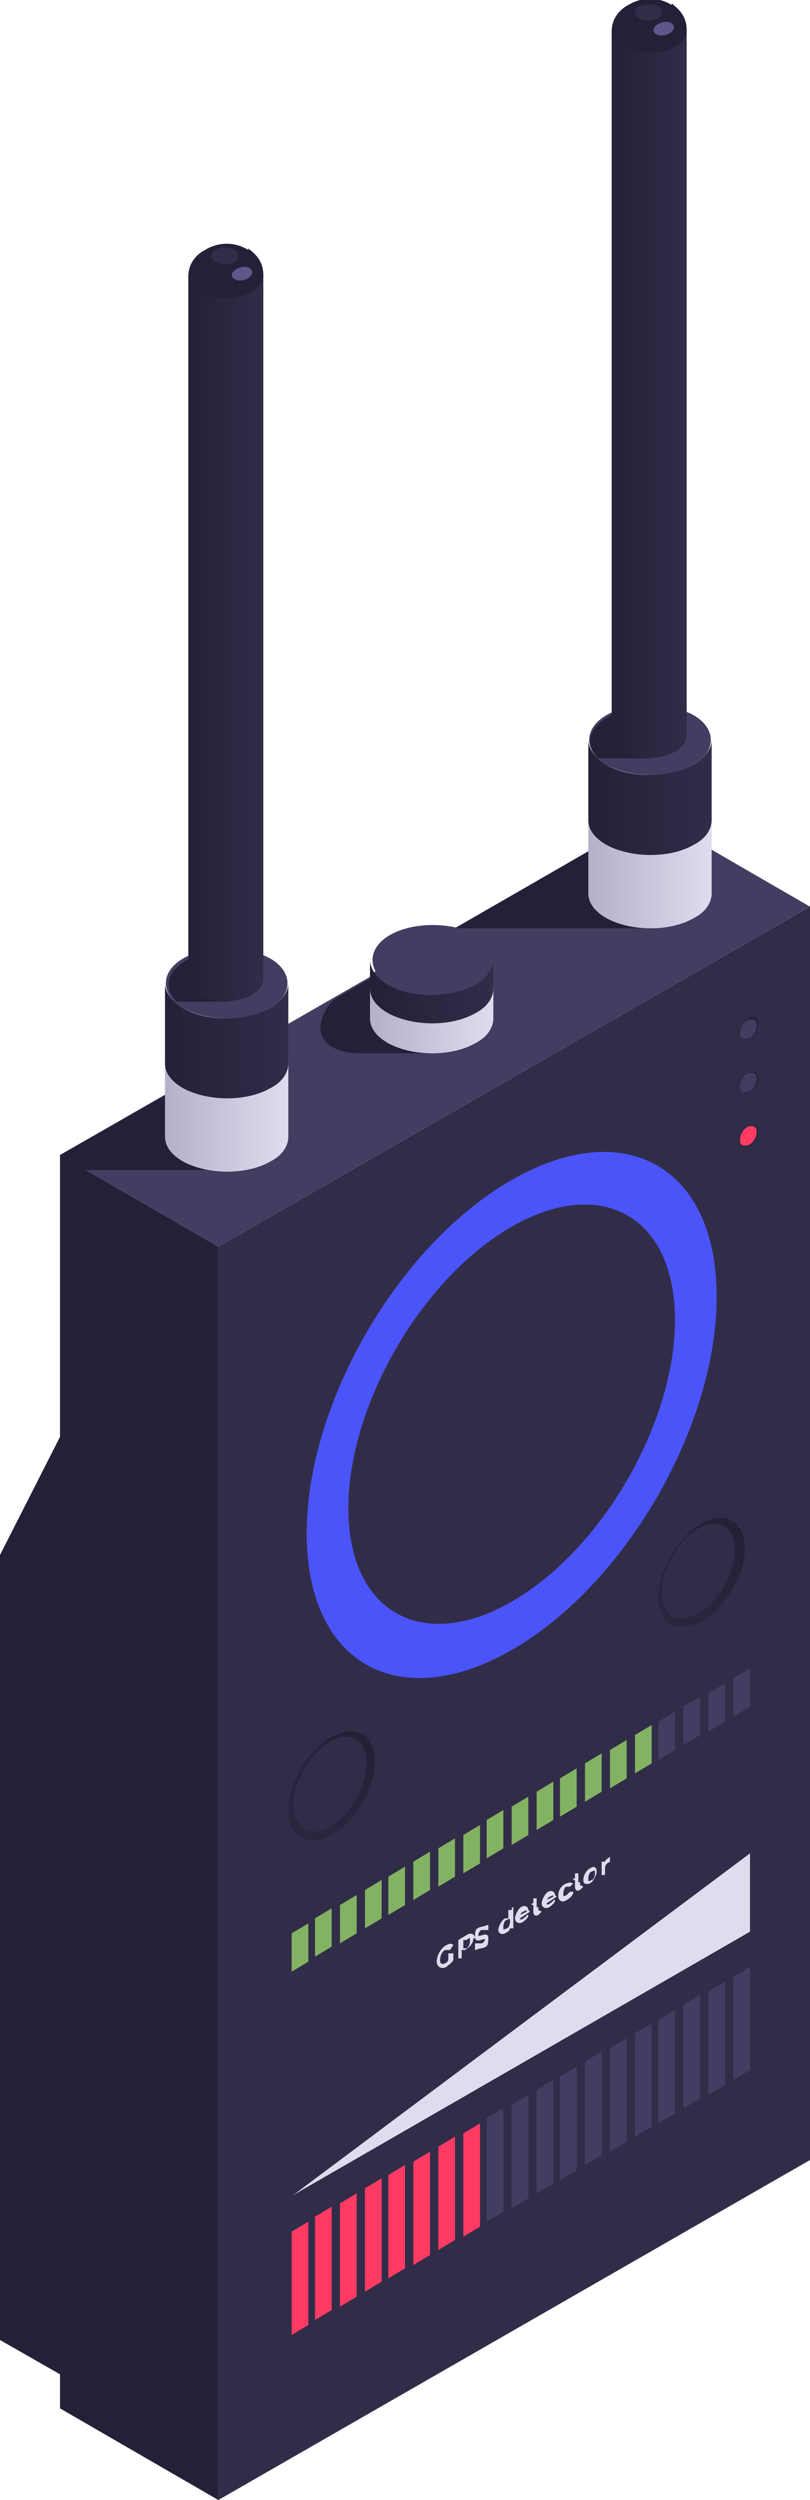 <?xml version="1.0" encoding="UTF-8"?>
<svg id="_レイヤー_1" data-name="レイヤー_1" xmlns="http://www.w3.org/2000/svg" xmlns:xlink="http://www.w3.org/1999/xlink" version="1.1" viewBox="0 0 48.6 150">
  <!-- Generator: Adobe Illustrator 29.4.0, SVG Export Plug-In . SVG Version: 2.1.0 Build 152)  -->
  <defs>
    <style>
      .st0 {
        fill: #4b54f9;
      }

      .st1 {
        fill: #5f5689;
      }

      .st2 {
        fill: url(#_名称未設定グラデーション_9);
      }

      .st3 {
        fill: url(#_名称未設定グラデーション_6);
      }

      .st4 {
        fill: url(#_名称未設定グラデーション_5);
      }

      .st5 {
        fill: url(#_名称未設定グラデーション_4);
      }

      .st6 {
        fill: url(#_名称未設定グラデーション_3);
      }

      .st7 {
        fill: url(#_名称未設定グラデーション_2);
      }

      .st8 {
        fill: url(#_名称未設定グラデーション_8);
      }

      .st9 {
        fill: url(#_名称未設定グラデーション_7);
      }

      .st10 {
        fill: #433d61;
      }

      .st11 {
        fill: #e1dbef;
      }

      .st12 {
        fill: #312d49;
      }

      .st13 {
        fill: #ff3b63;
      }

      .st14 {
        fill: #83b262;
      }

      .st15 {
        fill: url(#_名称未設定グラデーション);
      }

      .st16 {
        fill: #242038;
      }

      .st17 {
        fill: url(#_名称未設定グラデーション_14);
      }

      .st18 {
        fill: url(#_名称未設定グラデーション_12);
      }

      .st19 {
        fill: url(#_名称未設定グラデーション_13);
      }

      .st20 {
        fill: url(#_名称未設定グラデーション_11);
      }

      .st21 {
        fill: url(#_名称未設定グラデーション_15);
      }

      .st22 {
        fill: url(#_名称未設定グラデーション_10);
      }
    </style>
    <linearGradient id="_名称未設定グラデーション" data-name="名称未設定グラデーション" x1="35.4" y1="97.7" x2="42.7" y2="97.7" gradientTransform="translate(0 149.9) scale(1 -1)" gradientUnits="userSpaceOnUse">
      <stop offset="0" stop-color="#b4b1ca"/>
      <stop offset="1" stop-color="#e1dbef"/>
    </linearGradient>
    <linearGradient id="_名称未設定グラデーション_2" data-name="名称未設定グラデーション 2" x1="35.4" y1="102" x2="42.7" y2="102" gradientTransform="translate(0 149.9) scale(1 -1)" gradientUnits="userSpaceOnUse">
      <stop offset="0" stop-color="#242038"/>
      <stop offset="1" stop-color="#312d49"/>
    </linearGradient>
    <linearGradient id="_名称未設定グラデーション_3" data-name="名称未設定グラデーション 3" x1="36.7" y1="126.2" x2="41.2" y2="126.2" gradientTransform="translate(0 149.9) scale(1 -1)" gradientUnits="userSpaceOnUse">
      <stop offset="0" stop-color="#242038"/>
      <stop offset="1" stop-color="#312d49"/>
    </linearGradient>
    <radialGradient id="_名称未設定グラデーション_4" data-name="名称未設定グラデーション 4" cx="-251" cy="422.8" fx="-251" fy="422.8" r="1" gradientTransform="translate(1232.9 2003.3) scale(4.7 -4.7)" gradientUnits="userSpaceOnUse">
      <stop offset="0" stop-color="#433d61"/>
      <stop offset=".5" stop-color="#312d49"/>
      <stop offset="1" stop-color="#242038"/>
    </radialGradient>
    <linearGradient id="_名称未設定グラデーション_5" data-name="名称未設定グラデーション 5" x1="10" y1="83" x2="17.3" y2="83" gradientTransform="translate(0 149.9) scale(1 -1)" gradientUnits="userSpaceOnUse">
      <stop offset="0" stop-color="#b4b1ca"/>
      <stop offset="1" stop-color="#e1dbef"/>
    </linearGradient>
    <linearGradient id="_名称未設定グラデーション_6" data-name="名称未設定グラデーション 6" x1="10" y1="87.4" x2="17.3" y2="87.4" gradientTransform="translate(0 149.9) scale(1 -1)" gradientUnits="userSpaceOnUse">
      <stop offset="0" stop-color="#242038"/>
      <stop offset="1" stop-color="#312d49"/>
    </linearGradient>
    <linearGradient id="_名称未設定グラデーション_7" data-name="名称未設定グラデーション 7" x1="11.3" y1="111.6" x2="15.8" y2="111.6" gradientTransform="translate(0 149.9) scale(1 -1)" gradientUnits="userSpaceOnUse">
      <stop offset="0" stop-color="#242038"/>
      <stop offset="1" stop-color="#312d49"/>
    </linearGradient>
    <radialGradient id="_名称未設定グラデーション_8" data-name="名称未設定グラデーション 8" cx="-251" cy="422.8" fx="-251" fy="422.8" r="1" gradientTransform="translate(1207.6 2017.9) scale(4.7 -4.7)" gradientUnits="userSpaceOnUse">
      <stop offset="0" stop-color="#433d61"/>
      <stop offset=".5" stop-color="#312d49"/>
      <stop offset="1" stop-color="#242038"/>
    </radialGradient>
    <linearGradient id="_名称未設定グラデーション_9" data-name="名称未設定グラデーション 9" x1="22.3" y1="88.8" x2="29.6" y2="88.8" gradientTransform="translate(0 149.9) scale(1 -1)" gradientUnits="userSpaceOnUse">
      <stop offset="0" stop-color="#b4b1ca"/>
      <stop offset="1" stop-color="#e1dbef"/>
    </linearGradient>
    <linearGradient id="_名称未設定グラデーション_10" data-name="名称未設定グラデーション 10" x1="22.3" y1="90.4" x2="29.6" y2="90.4" gradientTransform="translate(0 149.9) scale(1 -1)" gradientUnits="userSpaceOnUse">
      <stop offset="0" stop-color="#242038"/>
      <stop offset="1" stop-color="#312d49"/>
    </linearGradient>
    <linearGradient id="_名称未設定グラデーション_11" data-name="名称未設定グラデーション 11" x1="40.3" y1="52.3" x2="43.9" y2="58.6" gradientTransform="translate(0 149.9) scale(1 -1)" gradientUnits="userSpaceOnUse">
      <stop offset="0" stop-color="#2a2640"/>
      <stop offset="1" stop-color="#242038"/>
    </linearGradient>
    <linearGradient id="_名称未設定グラデーション_12" data-name="名称未設定グラデーション 12" x1="18.1" y1="39.6" x2="21.7" y2="45.8" gradientTransform="translate(0 149.9) scale(1 -1)" gradientUnits="userSpaceOnUse">
      <stop offset="0" stop-color="#2a2640"/>
      <stop offset="1" stop-color="#242038"/>
    </linearGradient>
    <linearGradient id="_名称未設定グラデーション_13" data-name="名称未設定グラデーション 13" x1="44.6" y1="81" x2="45.4" y2="82.4" gradientTransform="translate(0 149.9) scale(1 -1)" gradientUnits="userSpaceOnUse">
      <stop offset="0" stop-color="#312d49"/>
      <stop offset="1" stop-color="#242038"/>
    </linearGradient>
    <linearGradient id="_名称未設定グラデーション_14" data-name="名称未設定グラデーション 14" x1="44.6" y1="84.2" x2="45.4" y2="85.6" gradientTransform="translate(0 149.9) scale(1 -1)" gradientUnits="userSpaceOnUse">
      <stop offset="0" stop-color="#312d49"/>
      <stop offset="1" stop-color="#242038"/>
    </linearGradient>
    <linearGradient id="_名称未設定グラデーション_15" data-name="名称未設定グラデーション 15" x1="44.6" y1="87.4" x2="45.4" y2="88.8" gradientTransform="translate(0 149.9) scale(1 -1)" gradientUnits="userSpaceOnUse">
      <stop offset="0" stop-color="#312d49"/>
      <stop offset="1" stop-color="#242038"/>
    </linearGradient>
  </defs>
  <g id="OBJECTS">
    <g id="_8">
      <path id="Vector" class="st16" d="M6.6,80.3l-6.6,13v47.1l10.5,6-3.9-66.1Z"/>
      <g id="Axonometric_Cube">
        <path id="Cube_face_-_left" class="st16" d="M13.1,150l-9.5-5.5v-75.2l9.5,5.5v75.2Z"/>
        <path id="Cube_face_-_right" class="st12" d="M48.6,129.6l-35.5,20.4v-75.2l35.5-20.4v75.2Z"/>
        <path id="Cube_face_-_top" class="st10" d="M13.1,74.8l-9.5-5.5,35.5-20.4,9.5,5.5-35.5,20.4Z"/>
      </g>
      <path id="Vector_2" class="st16" d="M35.6,50.9l-8.3,4.8h11.6l-3.3-4.8Z"/>
      <g id="Axonometric_Cylinder">
        <path id="Cylinder_face" class="st10" d="M41.6,50.3c-1.4.8-3.7.8-5.2,0-1.4-.8-1.4-2.2,0-3s3.7-.8,5.2,0c1.4.8,1.4,2.2,0,3Z"/>
        <path id="Cylinder_body" class="st15" d="M42.7,48.8v4.8c0,.5-.3,1.1-1.1,1.5-1.4.8-3.7.8-5.2,0-.7-.4-1.1-.9-1.1-1.5v-4.8c0,.5.4,1.1,1.1,1.5,1.4.8,3.7.8,5.2,0,.7-.4,1.1-1,1.1-1.5Z"/>
      </g>
      <g id="Axonometric_Cylinder-2">
        <path id="Cylinder_face-2" class="st10" d="M41.6,45.9c-1.4.8-3.7.8-5.2,0-1.4-.8-1.4-2.2,0-3s3.7-.8,5.2,0c1.4.8,1.4,2.2,0,3Z"/>
        <path id="Cylinder_body-2" class="st7" d="M42.7,44.4v4.8c0,.5-.3,1.1-1.1,1.5-1.4.8-3.7.8-5.2,0-.7-.4-1.1-.9-1.1-1.5v-4.8c0,.5.4,1.1,1.1,1.5,1.4.8,3.7.8,5.2,0,.7-.4,1.1-1,1.1-1.5Z"/>
      </g>
      <path id="Vector_3" class="st16" d="M38.9,42.5l-1.8.2c-.2,0-.4.2-.6.3-1.2.7-1.4,1.7-.6,2.5h3.1v-3Z"/>
      <g id="Group">
        <path id="Vector_4" class="st6" d="M41.2,1.9h-4.5v42.3c0,.3.2.7.6.9.9.5,2.3.5,3.2,0,.5-.3.7-.6.7-1V1.9h0Z"/>
        <path id="Vector_5" class="st5" d="M40.3.3c-.8-.5-1.8-.5-2.6,0-.4.2-1,.7-1,1.6,0,.3.2.7.6.9.9.5,2.3.5,3.2,0,.5-.3.7-.6.7-1,0-1-.7-1.4-.9-1.6h0Z"/>
        <path id="Vector_6" class="st12" d="M39.5.4c-.3-.2-.8-.2-1.2,0-.3.2-.3.5,0,.7.3.2.8.2,1.2,0,.3-.2.3-.5,0-.7Z"/>
        <path id="Vector_7" class="st1" d="M40.3,1.4c-.4-.3-1.4.2-1,.6.5.4,1.5-.2,1-.6Z"/>
      </g>
      <path id="Vector_8" class="st16" d="M10.3,65.5l-6.7,3.8.9.9h9l-3.3-4.8Z"/>
      <g id="Axonometric_Cylinder-3">
        <path id="Cylinder_face-3" class="st10" d="M16.2,64.9c-1.4.8-3.7.8-5.2,0-1.4-.8-1.4-2.2,0-3s3.7-.8,5.2,0c1.4.8,1.4,2.2,0,3Z"/>
        <path id="Cylinder_body-3" class="st4" d="M17.3,63.4v4.8c0,.5-.3,1.1-1.1,1.5-1.4.8-3.7.8-5.2,0-.7-.4-1.1-.9-1.1-1.5v-4.8c0,.5.4,1.1,1.1,1.5,1.4.8,3.7.8,5.2,0,.7-.4,1.1-1,1.1-1.5Z"/>
      </g>
      <g id="Axonometric_Cylinder-4">
        <path id="Cylinder_face-4" class="st10" d="M16.2,60.5c-1.4.8-3.7.8-5.2,0-1.4-.8-1.4-2.2,0-3,1.4-.8,3.7-.8,5.2,0,1.4.8,1.4,2.2,0,3Z"/>
        <path id="Cylinder_body-4" class="st3" d="M17.3,59v4.8c0,.5-.3,1.1-1.1,1.5-1.4.8-3.7.8-5.2,0-.7-.4-1.1-.9-1.1-1.5v-4.8c0,.5.4,1.1,1.1,1.5,1.4.8,3.7.8,5.2,0,.7-.4,1.1-1,1.1-1.5Z"/>
      </g>
      <path id="Vector_9" class="st16" d="M13.6,57.1l-1.8.2c-.2,0-.4.2-.6.3-1.2.7-1.4,1.7-.6,2.5h3.1v-3Z"/>
      <g id="Group_2">
        <path id="Vector_10" class="st9" d="M15.8,16.5h-4.5v42.3c0,.3.2.7.6.9.9.5,2.3.5,3.2,0,.5-.3.7-.6.7-1V16.5h0Z"/>
        <path id="Vector_11" class="st8" d="M14.9,15c-.8-.5-1.8-.5-2.6,0-.4.2-1,.7-1,1.6,0,.3.2.7.6.9.9.5,2.3.5,3.2,0,.5-.3.7-.6.7-1,0-1-.7-1.4-.9-1.6h0Z"/>
        <path id="Vector_12" class="st12" d="M14.1,15c-.3-.2-.8-.2-1.2,0-.3.2-.3.5,0,.7s.8.2,1.2,0c.3-.2.3-.5,0-.7Z"/>
        <path id="Vector_13" class="st1" d="M15,16.1c-.4-.3-1.4.2-1,.6.5.4,1.5-.2,1-.6Z"/>
      </g>
      <path id="Vector_14" class="st16" d="M21.6,63.2h4.3l-2.2-4.8c-.5,0-.9,0-1.3.2l-2.4,1.4c-1.3,1.4-1.1,3.2,1.7,3.2h0Z"/>
      <g id="Axonometric_Cylinder-5">
        <path id="Cylinder_face-5" class="st10" d="M28.6,60.4c-1.4.8-3.7.8-5.2,0-1.4-.8-1.4-2.2,0-3s3.7-.8,5.2,0c1.4.8,1.4,2.2,0,3Z"/>
        <path id="Cylinder_body-5" class="st2" d="M29.6,58.9v2.2c0,.5-.3,1.1-1.1,1.5-1.4.8-3.7.8-5.2,0-.7-.4-1.1-.9-1.1-1.5v-2.2c0,.5.4,1.1,1.1,1.5,1.4.8,3.7.8,5.2,0,.7-.4,1.1-1,1.1-1.5Z"/>
      </g>
      <g id="Axonometric_Cylinder-6">
        <path id="Cylinder_face-6" class="st10" d="M28.6,59.1c-1.4.8-3.7.8-5.2,0-1.4-.8-1.4-2.2,0-3s3.7-.8,5.2,0c1.4.8,1.4,2.2,0,3Z"/>
        <path id="Cylinder_body-6" class="st22" d="M29.6,57.6v1.7c0,.5-.3,1.1-1.1,1.5-1.4.8-3.7.8-5.2,0-.7-.4-1.1-.9-1.1-1.5v-1.7c0,.5.4,1.1,1.1,1.5,1.4.8,3.7.8,5.2,0,.7-.4,1.1-1,1.1-1.5Z"/>
      </g>
      <path id="Vector_15" class="st13" d="M17.5,133.9v6.2l1-.6v-6.2l-1,.6Z"/>
      <path id="Vector_16" class="st13" d="M18.9,133v6.2l1-.6v-6.2l-1,.6Z"/>
      <path id="Vector_17" class="st13" d="M20.4,132.2v6.2l1-.6v-6.2l-1,.6Z"/>
      <path id="Vector_18" class="st13" d="M21.9,131.3v6.2l1-.6v-6.2l-1,.6Z"/>
      <path id="Vector_19" class="st13" d="M23.3,130.5v6.2l1-.6v-6.2l-1,.6Z"/>
      <path id="Vector_20" class="st13" d="M24.8,129.7v6.2l1-.6v-6.2l-1,.6Z"/>
      <path id="Vector_21" class="st13" d="M26.3,128.8v6.2l1-.6v-6.2l-1,.6Z"/>
      <path id="Vector_22" class="st13" d="M27.8,128v6.2l1-.6v-6.2l-1,.6Z"/>
      <path id="Vector_23" class="st10" d="M29.2,127.1v6.2l1-.6v-6.2l-1,.6Z"/>
      <path id="Vector_24" class="st10" d="M30.7,126.3v6.2l1-.6v-6.2l-1,.6Z"/>
      <path id="Vector_25" class="st10" d="M32.2,125.4v6.2l1-.6v-6.2l-1,.6Z"/>
      <path id="Vector_26" class="st10" d="M33.6,124.6v6.2l1-.6v-6.2l-1,.6Z"/>
      <path id="Vector_27" class="st10" d="M35.1,123.7v6.2l1-.6v-6.2l-1,.6Z"/>
      <path id="Vector_28" class="st10" d="M36.6,122.9v6.2l1-.6v-6.2l-1,.6Z"/>
      <path id="Vector_29" class="st10" d="M38.1,122v6.2l1-.6v-6.2l-1,.6Z"/>
      <path id="Vector_30" class="st10" d="M39.5,121.2v6.2l1-.6v-6.2l-1,.6Z"/>
      <path id="Vector_31" class="st10" d="M41,120.3v6.2l1-.6v-6.2l-1,.6Z"/>
      <path id="Vector_32" class="st10" d="M42.5,119.5v6.2l1-.6v-6.2l-1,.6Z"/>
      <path id="Vector_33" class="st10" d="M45,118l-1,.6v6.2l1-.6v-6.2Z"/>
      <path id="Vector_34" class="st14" d="M17.5,116v2.3l1-.6v-2.3l-1,.6Z"/>
      <path id="Vector_35" class="st14" d="M18.9,115.1v2.3l1-.6v-2.3l-1,.6Z"/>
      <path id="Vector_36" class="st14" d="M20.4,114.3v2.3l1-.6v-2.3l-1,.6Z"/>
      <path id="Vector_37" class="st14" d="M21.9,113.4v2.3l1-.6v-2.3l-1,.6Z"/>
      <path id="Vector_38" class="st14" d="M23.3,112.6v2.3l1-.6v-2.3l-1,.6Z"/>
      <path id="Vector_39" class="st14" d="M24.8,111.7v2.3l1-.6v-2.3l-1,.6Z"/>
      <path id="Vector_40" class="st14" d="M26.3,110.9v2.3l1-.6v-2.3l-1,.6Z"/>
      <path id="Vector_41" class="st14" d="M27.8,110.1v2.3l1-.6v-2.3l-1,.6Z"/>
      <path id="Vector_42" class="st14" d="M29.2,109.2v2.3l1-.6v-2.3l-1,.6Z"/>
      <path id="Vector_43" class="st14" d="M30.7,108.4v2.3l1-.6v-2.3l-1,.6Z"/>
      <path id="Vector_44" class="st14" d="M32.2,107.5v2.3l1-.6v-2.3l-1,.6Z"/>
      <path id="Vector_45" class="st14" d="M33.6,106.7v2.3l1-.6v-2.3l-1,.6Z"/>
      <path id="Vector_46" class="st14" d="M35.1,105.8v2.3l1-.6v-2.3l-1,.6Z"/>
      <path id="Vector_47" class="st14" d="M36.6,105v2.3l1-.6v-2.3l-1,.6Z"/>
      <path id="Vector_48" class="st14" d="M38.1,104.1v2.3l1-.6v-2.3l-1,.6Z"/>
      <path id="Vector_49" class="st10" d="M39.5,103.3v2.3l1-.6v-2.3l-1,.6Z"/>
      <path id="Vector_50" class="st10" d="M41,102.4v2.3l1-.6v-2.3l-1,.6Z"/>
      <path id="Vector_51" class="st10" d="M42.5,101.6v2.3l1-.6v-2.3l-1,.6Z"/>
      <path id="Vector_52" class="st10" d="M45,100.1l-1,.6v2.3l1-.6v-2.3Z"/>
      <path id="Vector_53" class="st11" d="M45,111.2l-27.4,20.5,27.4-15.8v-4.7Z"/>
      <path id="Vector_54" class="st0" d="M30.7,70.8c6.8-3.9,12.3-.8,12.3,7,0,7.8-5.5,17.3-12.3,21.2-6.8,3.9-12.3.8-12.3-7,0-7.8,5.5-17.3,12.3-21.2h0Z"/>
      <path id="Vector_55" class="st12" d="M30.7,73.6c5.4-3.1,9.8-.6,9.8,5.6,0,6.2-4.4,13.8-9.8,16.9s-9.8.6-9.8-5.6c0-6.2,4.4-13.8,9.8-16.9h0Z"/>
      <path id="Vector_56" class="st11" d="M27,117.2h.2c0-.1,0,.4,0,.4-.1.2-.3.3-.4.4-.3.2-.6,0-.6-.3s.2-.8.6-1c.2-.1.3-.1.4,0l-.2.3c0,0-.2,0-.3,0-.2.1-.3.4-.3.6s.1.3.3.2c0,0,.1,0,.2-.2v-.4h0Z"/>
      <path id="Vector_57" class="st11" d="M28.4,116.3c0,.3-.2.5-.5.7h-.2v.5h-.2c0,.1,0-1.1,0-1.1l.5-.3c.3-.2.5,0,.5.2ZM28.2,116.4c0-.1,0-.2-.2,0h-.2v.5h.2c.2-.2.2-.3.2-.5Z"/>
      <path id="Vector_58" class="st11" d="M28.5,116.9v-.3c.2,0,.3,0,.4,0,.1,0,.2-.2.2-.2,0-.2-.6.3-.6-.2s.1-.5.4-.6c.1,0,.3-.1.4-.1v.3c-.2,0-.3,0-.4,0-.1,0-.2.2-.2.3,0,.2.6-.3.6.2s-.1.5-.4.6c-.2,0-.3.1-.4.1Z"/>
      <path id="Vector_59" class="st11" d="M30.8,114.4v1.3h-.2c0,.1,0,0,0,0,0,.1-.1.2-.3.3-.2.1-.4,0-.4-.2s.2-.6.4-.7c.1,0,.2,0,.2,0v-.5h.2c0-.1,0-.1,0-.1ZM30.6,115.3c0-.2,0-.2-.2-.1-.1,0-.2.2-.2.4s0,.2.2.1c.1,0,.2-.2.2-.4Z"/>
      <path id="Vector_60" class="st11" d="M31.8,114.7l-.6.4c0,.1.1.1.2,0,0,0,.2-.1.2-.2h.1c0,.2-.2.3-.3.4-.3.2-.5,0-.5-.2s.2-.6.4-.7c.2-.1.4,0,.4.2s0,0,0,0h0ZM31.2,114.9l.4-.2c0-.1,0-.1-.2,0-.1,0-.2.2-.2.3h0Z"/>
      <path id="Vector_61" class="st11" d="M32.5,114.7c0,0-.1.1-.2.2-.2.1-.3,0-.3-.2v-.4h-.1c0,0,0-.1,0-.1h.1v-.3h.2c0-.1,0,0,0,0h.2c0-.1,0,0,0,0h-.2v.5c0,0,0,.1.1,0,0,0,0,0,0,0v.2c0,0,0,0,0,0Z"/>
      <path id="Vector_62" class="st11" d="M33.4,113.8l-.6.4c0,.1.1.1.2,0,0,0,.2-.1.2-.2h.1c0,.2-.2.3-.3.4-.3.2-.5,0-.5-.2s.2-.6.4-.7c.2-.1.4,0,.4.2s0,0,0,0h0ZM32.8,114l.4-.2c0-.1,0-.1-.2,0-.1,0-.2.2-.2.3h0Z"/>
      <path id="Vector_63" class="st11" d="M33.5,113.7c0-.3.2-.6.5-.7.2-.1.3,0,.4,0l-.2.2c0,0-.1,0-.2,0-.1,0-.2.2-.2.4s0,.2.2.1c0,0,.1-.1.2-.2h.2c0,.2-.2.4-.4.5-.3.2-.5,0-.5-.2Z"/>
      <path id="Vector_64" class="st11" d="M35,113.2c0,0-.1.1-.2.2-.2.1-.3,0-.3-.2v-.4h-.1c0,0,0-.1,0-.1h.1v-.3h.2c0-.1,0,0,0,0h.2c0-.1,0,0,0,0h-.2v.5c0,0,0,.1.1,0,0,0,0,0,0,0v.2Z"/>
      <path id="Vector_65" class="st11" d="M35,112.8c0-.3.2-.6.4-.7.3-.2.4,0,.4.2s-.2.6-.4.7c-.3.1-.4,0-.4-.2ZM35.7,112.4c0-.2,0-.2-.2-.1-.1,0-.2.2-.2.4s0,.2.2.1c.1,0,.2-.2.2-.4Z"/>
      <path id="Vector_66" class="st11" d="M36.6,111.4v.3c-.2.1-.3.2-.3.4v.4h-.2c0,.1,0-.8,0-.8h.2c0-.1,0,0,0,0,0-.1.2-.2.3-.3Z"/>
      <path id="Vector_67" class="st20" d="M44.7,92.9c0-1.6-1.2-2.3-2.6-1.5-1.4.8-2.6,2.8-2.6,4.4s1.1,2.3,2.6,1.5c1.4-.8,2.6-2.8,2.6-4.4Z"/>
      <path id="Vector_68" class="st12" d="M44.1,93c0,1.4-1,3.1-2.2,3.8-1.2.7-2.2.1-2.2-1.3s1-3.1,2.2-3.8c1.2-.7,2.2-.1,2.2,1.3Z"/>
      <path id="Vector_69" class="st18" d="M22.5,105.7c0-1.6-1.1-2.3-2.6-1.5-1.4.8-2.6,2.8-2.6,4.4s1.1,2.3,2.6,1.5c1.4-.8,2.6-2.8,2.6-4.4Z"/>
      <path id="Vector_70" class="st12" d="M22,105.8c0,1.4-1,3.1-2.2,3.8-1.2.7-2.2.1-2.2-1.3s1-3.1,2.2-3.8c1.2-.7,2.2-.1,2.2,1.3Z"/>
      <path id="Vector_71" class="st19" d="M45.5,67.9c0-.4-.3-.5-.6-.3-.3.2-.6.6-.6,1s.3.5.6.3c.3-.2.6-.6.6-1Z"/>
      <path id="Vector_72" class="st13" d="M45.4,67.9c0,.3-.2.7-.5.8-.3.1-.5,0-.5-.3s.2-.7.5-.8c.3-.1.5,0,.5.3Z"/>
      <path id="Vector_73" class="st17" d="M45.5,64.7c0-.4-.3-.5-.6-.3-.3.2-.6.6-.6,1s.3.5.6.3c.3-.2.6-.6.6-1Z"/>
      <path id="Vector_74" class="st10" d="M45.4,64.7c0,.3-.2.7-.5.8-.3.1-.5,0-.5-.3s.2-.7.5-.8c.3-.1.5,0,.5.3Z"/>
      <path id="Vector_75" class="st21" d="M45.5,61.4c0-.4-.3-.5-.6-.3-.3.2-.6.6-.6,1s.3.5.6.3c.3-.2.6-.6.6-1Z"/>
      <path id="Vector_76" class="st10" d="M45.4,61.5c0,.3-.2.7-.5.8-.3.1-.5,0-.5-.3s.2-.7.5-.8c.3-.1.5,0,.5.3Z"/>
    </g>
  </g>
</svg>